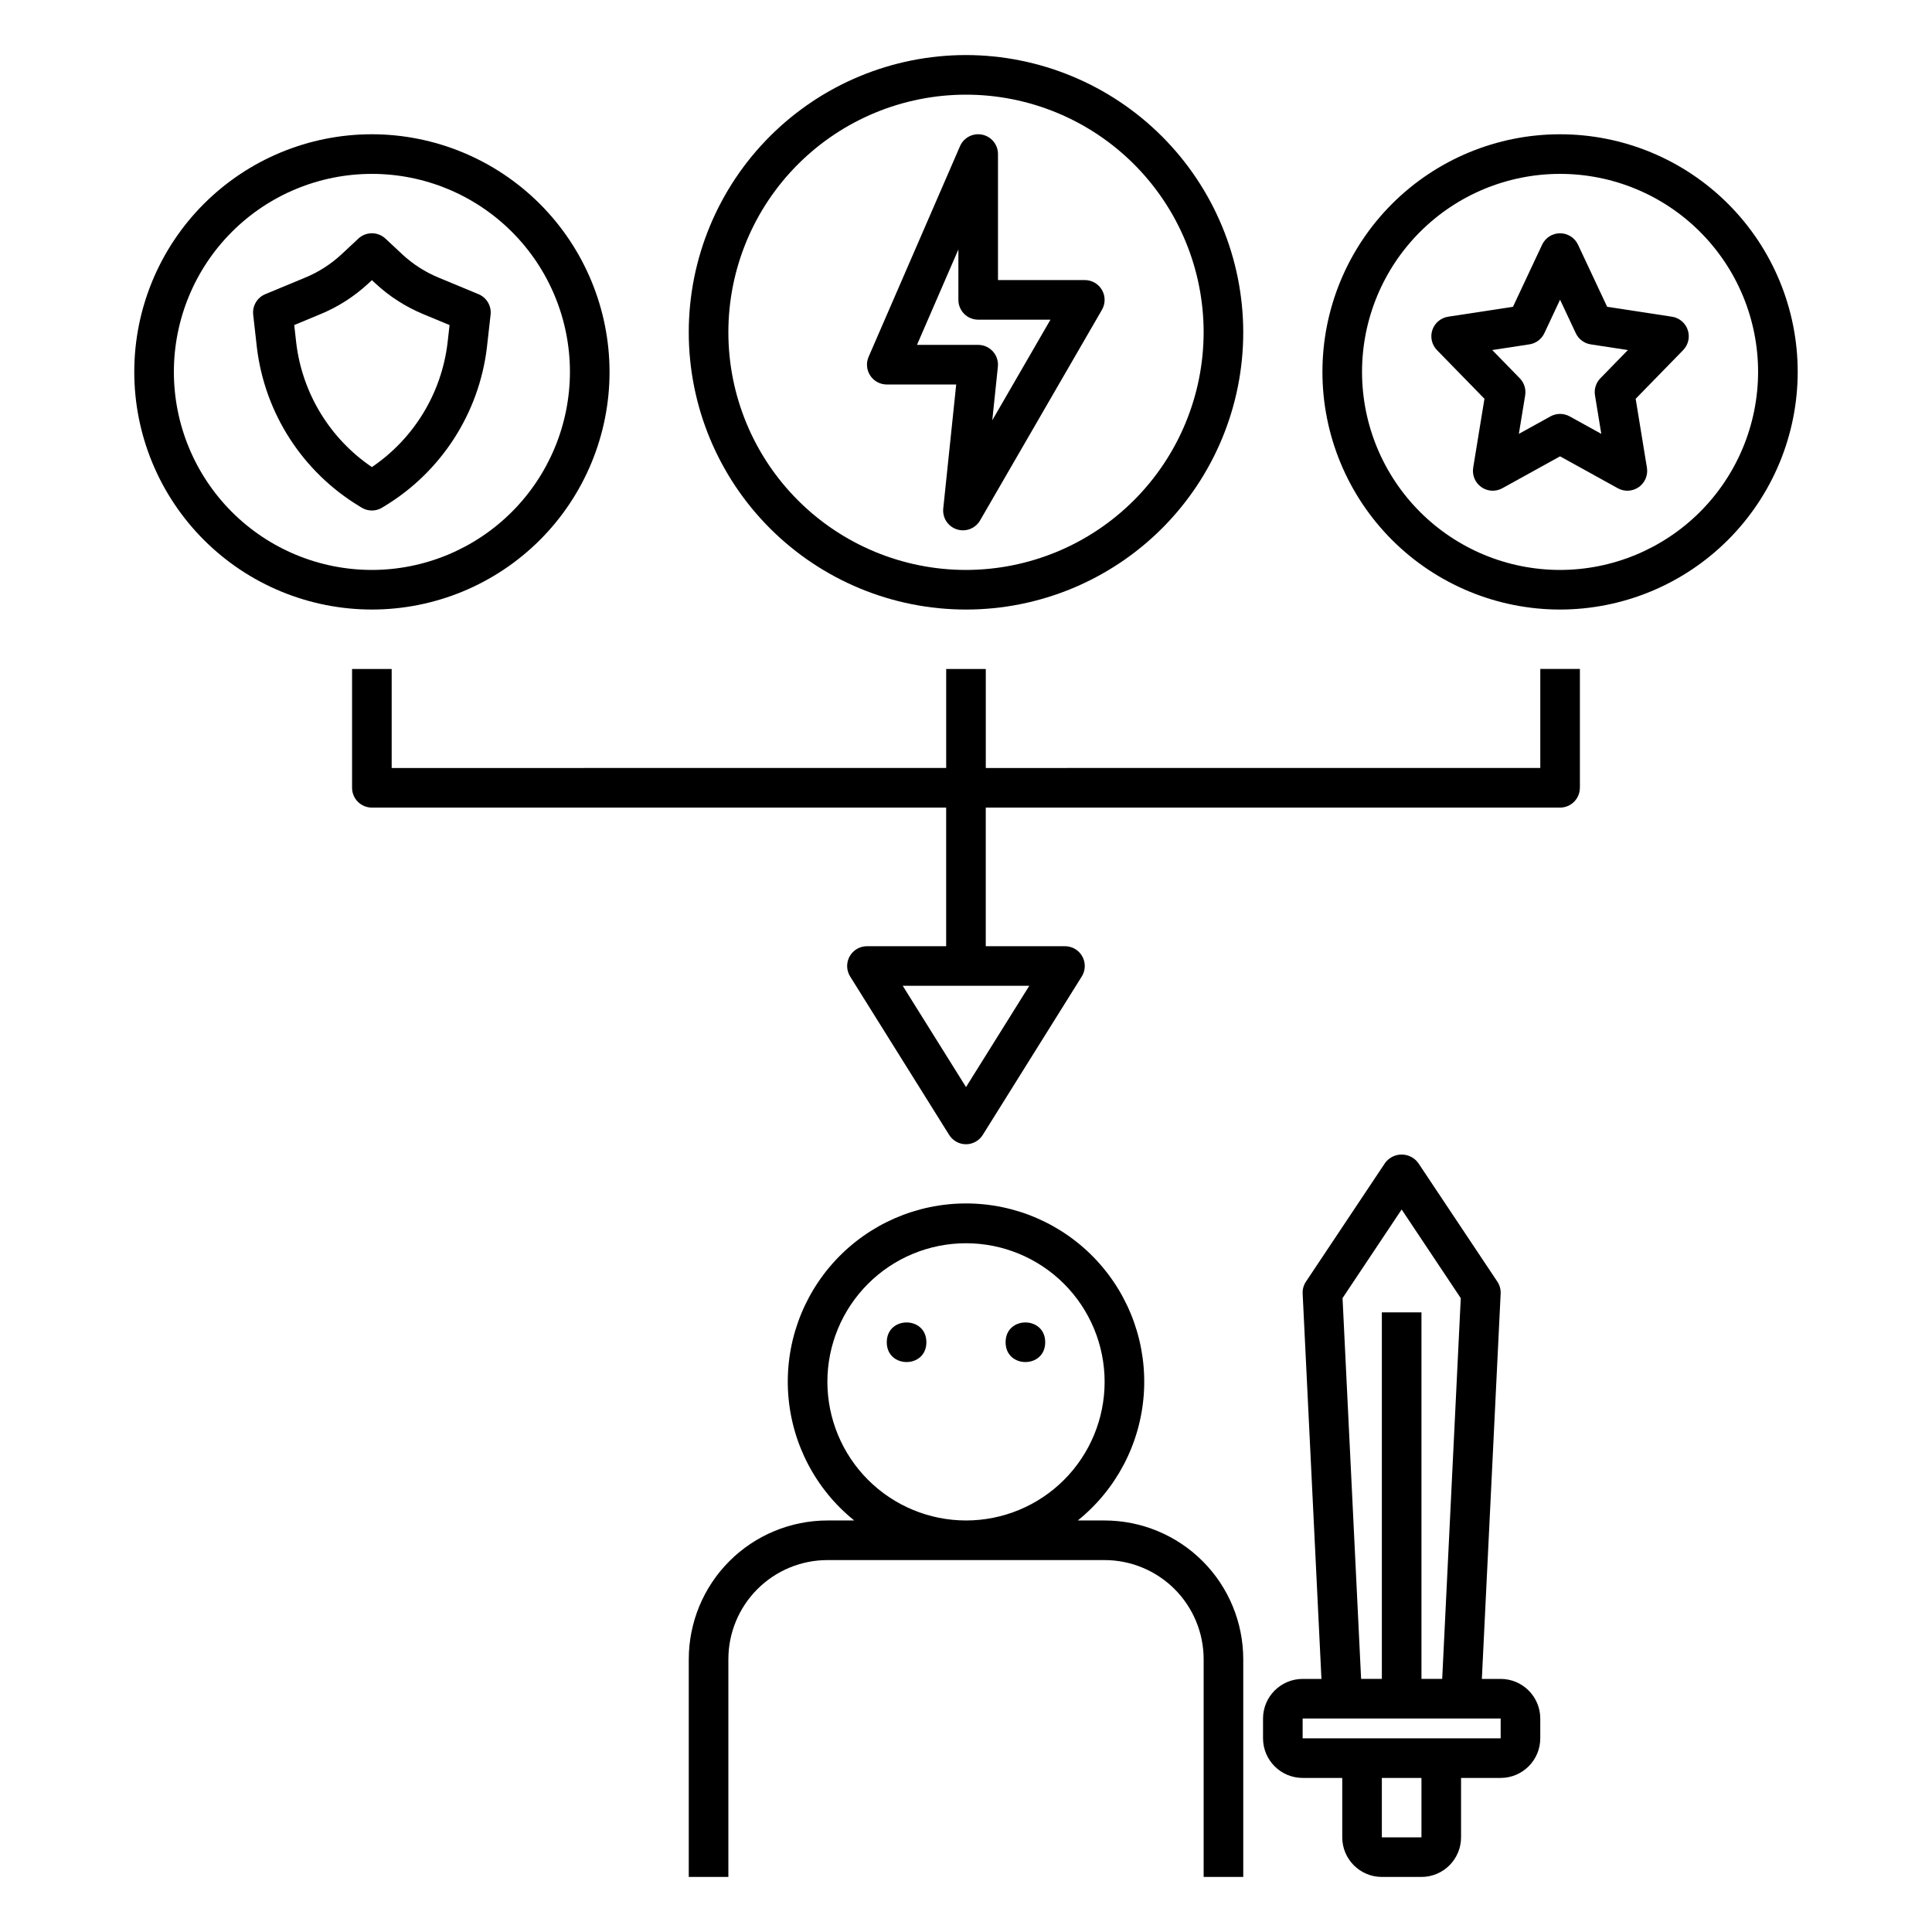 <?xml version="1.0" encoding="UTF-8"?>
<!-- Uploaded to: ICON Repo, www.svgrepo.com, Generator: ICON Repo Mixer Tools -->
<svg fill="#000000" width="800px" height="800px" version="1.1" viewBox="144 144 512 512" xmlns="http://www.w3.org/2000/svg">
 <g>
  <path d="m420.99 499.71c0 6.996-10.496 6.996-10.496 0 0-6.996 10.496-6.996 10.496 0"/>
  <path d="m389.5 499.71c0 6.996-10.496 6.996-10.496 0 0-6.996 10.496-6.996 10.496 0"/>
  <path d="m326.53 583.68v57.727h10.496v-57.727c0.008-6.957 2.773-13.625 7.695-18.547 4.918-4.918 11.586-7.688 18.543-7.695h73.473c6.957 0.008 13.625 2.777 18.547 7.695 4.918 4.922 7.684 11.59 7.695 18.547v57.727h10.496v-57.727c-0.016-9.738-3.887-19.078-10.773-25.965-6.887-6.887-16.227-10.762-25.965-10.773h-7.113c10.215-8.223 16.551-20.324 17.488-33.406 0.938-13.078-3.602-25.961-12.539-35.562-8.934-9.598-21.457-15.051-34.57-15.051-13.117 0-25.641 5.453-34.574 15.051-8.934 9.602-13.477 22.484-12.539 35.562 0.941 13.082 7.273 25.184 17.488 33.406h-7.113c-9.738 0.012-19.074 3.887-25.961 10.773-6.887 6.887-10.762 16.227-10.773 25.965zm36.734-73.473c0-9.742 3.871-19.086 10.762-25.977 6.887-6.891 16.23-10.758 25.977-10.758 9.742 0 19.086 3.867 25.977 10.758 6.887 6.891 10.758 16.234 10.758 25.977 0 9.742-3.871 19.086-10.758 25.977-6.891 6.891-16.234 10.758-25.977 10.758-9.742-0.012-19.078-3.883-25.965-10.77-6.887-6.887-10.762-16.227-10.773-25.965z"/>
  <path d="m520.7 641.41c5.793-0.008 10.488-4.703 10.496-10.496v-15.742h10.496c5.793-0.008 10.488-4.703 10.496-10.496v-5.25c-0.008-5.793-4.703-10.488-10.496-10.496h-4.984l4.981-102.12c0.051-1.121-0.254-2.231-0.879-3.168l-20.992-31.488v0.004c-1.027-1.379-2.644-2.191-4.367-2.191-1.719 0-3.336 0.812-4.363 2.191l-20.992 31.488v-0.004c-0.625 0.938-0.934 2.047-0.879 3.168l4.981 102.12h-4.984c-5.793 0.008-10.488 4.703-10.496 10.496v5.25c0.008 5.793 4.703 10.488 10.496 10.496h10.496v15.742c0.008 5.793 4.703 10.488 10.496 10.496zm0-10.496h-10.496v-15.742h10.496zm-5.25-166.39 15.668 23.5-4.922 100.9h-5.496v-97.129h-10.496v97.129h-5.496l-4.922-100.91zm-26.238 140.15v-5.25h52.48v5.246z"/>
  <path d="m620.41 242.56c0-16.703-6.633-32.723-18.445-44.531-11.809-11.809-27.828-18.445-44.531-18.445-16.699 0-32.719 6.637-44.531 18.445-11.809 11.809-18.445 27.828-18.445 44.531s6.637 32.719 18.445 44.531c11.812 11.809 27.832 18.445 44.531 18.445 16.699-0.02 32.707-6.66 44.512-18.465 11.809-11.809 18.449-27.816 18.465-44.512zm-62.977 52.48c-13.918 0-27.266-5.531-37.109-15.371-9.84-9.844-15.371-23.191-15.371-37.109 0-13.918 5.531-27.27 15.371-37.109 9.844-9.844 23.191-15.371 37.109-15.371 13.922 0 27.27 5.527 37.109 15.371 9.844 9.84 15.371 23.191 15.371 37.109-0.016 13.914-5.551 27.254-15.387 37.09-9.84 9.84-23.18 15.375-37.094 15.391z"/>
  <path d="m242.56 179.58c-16.703 0-32.723 6.637-44.531 18.445s-18.445 27.828-18.445 44.531 6.637 32.719 18.445 44.531c11.809 11.809 27.828 18.445 44.531 18.445s32.719-6.637 44.531-18.445c11.809-11.812 18.445-27.828 18.445-44.531-0.02-16.699-6.66-32.703-18.465-44.512-11.809-11.805-27.816-18.445-44.512-18.465zm0 115.46c-13.918 0-27.27-5.531-37.109-15.371-9.844-9.844-15.371-23.191-15.371-37.109 0-13.918 5.527-27.27 15.371-37.109 9.84-9.844 23.191-15.371 37.109-15.371 13.918 0 27.266 5.527 37.109 15.371 9.84 9.84 15.371 23.191 15.371 37.109-0.016 13.914-5.551 27.254-15.391 37.09-9.836 9.84-23.176 15.375-37.09 15.391z"/>
  <path d="m400 158.59c-19.488 0-38.176 7.742-51.953 21.52-13.781 13.777-21.52 32.465-21.52 51.953 0 19.484 7.738 38.172 21.52 51.953 13.777 13.777 32.465 21.52 51.953 21.52 19.484 0 38.172-7.742 51.953-21.52 13.777-13.781 21.52-32.469 21.52-51.953-0.023-19.48-7.773-38.156-21.547-51.93-13.773-13.773-32.449-21.52-51.926-21.543zm0 136.45c-16.703 0-32.723-6.637-44.531-18.445-11.812-11.812-18.445-27.828-18.445-44.531s6.633-32.723 18.445-44.531c11.809-11.809 27.828-18.445 44.531-18.445 16.699 0 32.719 6.637 44.531 18.445 11.809 11.809 18.445 27.828 18.445 44.531-0.02 16.695-6.66 32.703-18.469 44.512-11.805 11.805-27.812 18.445-44.508 18.465z"/>
  <path d="m587.09 227.93-17.176-2.625-7.727-16.465c-0.867-1.84-2.719-3.019-4.754-3.019s-3.887 1.18-4.75 3.019l-7.731 16.465-17.176 2.625h0.004c-1.945 0.297-3.562 1.656-4.188 3.519-0.625 1.867-0.152 3.926 1.219 5.332l12.582 12.898-2.984 18.27 0.004 0.004c-0.324 1.984 0.512 3.977 2.156 5.133 1.645 1.16 3.801 1.277 5.562 0.305l15.301-8.457 15.305 8.457c1.758 0.973 3.918 0.855 5.562-0.305 1.641-1.156 2.477-3.148 2.156-5.133l-2.984-18.27 12.582-12.898v-0.004c1.375-1.406 1.844-3.465 1.219-5.332-0.625-1.863-2.238-3.223-4.184-3.519zm-18.977 16.316-0.004 0.004c-1.16 1.191-1.691 2.863-1.422 4.508l1.672 10.219-8.383-4.633h-0.004c-1.578-0.871-3.496-0.871-5.074 0l-8.383 4.633 1.672-10.219h-0.004c0.27-1.645-0.262-3.316-1.426-4.508l-7.297-7.484 9.844-1.508 0.004 0.004c1.73-0.266 3.215-1.375 3.961-2.957l4.164-8.883 4.168 8.883c0.746 1.582 2.231 2.691 3.961 2.957l9.844 1.508z"/>
  <path d="m431.49 218.22h-23.012v-33.395c0-2.484-1.746-4.633-4.18-5.137-2.438-0.508-4.891 0.766-5.883 3.047l-24.219 55.82c-0.707 1.625-0.547 3.492 0.422 4.973 0.973 1.477 2.621 2.367 4.391 2.367h18.395l-3.43 32.852c-0.258 2.465 1.238 4.769 3.594 5.535 2.356 0.766 4.922-0.219 6.164-2.363l32.297-55.82c0.941-1.625 0.945-3.625 0.008-5.25s-2.672-2.629-4.547-2.629zm-24.523 37.152 1.48-14.18c0.152-1.48-0.324-2.953-1.32-4.059-0.996-1.102-2.41-1.734-3.898-1.734h-16.219l10.973-25.293v13.363c-0.004 1.391 0.551 2.727 1.535 3.711s2.32 1.539 3.711 1.535h19.156z"/>
  <path d="m270.81 221.96-10.512-4.359c-3.586-1.473-6.875-3.578-9.711-6.219v-0.004l-4.449-4.152c-2.019-1.875-5.144-1.875-7.164 0l-4.449 4.156c-2.84 2.641-6.129 4.746-9.719 6.219l-10.508 4.359h0.004c-2.16 0.898-3.465 3.113-3.203 5.438l0.984 8.734c2.109 17.445 12.133 32.953 27.176 42.039l0.527 0.328c1.695 1.055 3.84 1.055 5.535 0l0.531-0.332h0.004c15.039-9.086 25.062-24.59 27.172-42.035l0.984-8.734c0.262-2.324-1.043-4.539-3.203-5.438zm-8.215 12.992c-1.621 13.324-8.93 25.297-20.039 32.828-11.109-7.531-18.418-19.504-20.039-32.828l-0.543-4.809 6.856-2.852v0.004c4.75-1.949 9.105-4.742 12.859-8.242l0.867-0.809 0.867 0.805c3.75 3.5 8.105 6.293 12.852 8.246l6.863 2.852z"/>
  <path d="m562.69 352.77v-31.488h-10.496v26.238l-146.95 0.004v-26.242h-10.496v26.238l-146.95 0.004v-26.242h-10.496v31.488c0 1.395 0.555 2.727 1.539 3.711 0.984 0.984 2.316 1.539 3.711 1.539h152.19v36.734h-20.992c-1.906 0-3.664 1.035-4.59 2.703-0.926 1.672-0.871 3.711 0.141 5.328l26.238 41.984h0.004c0.957 1.535 2.641 2.465 4.449 2.465s3.488-0.93 4.445-2.465l26.238-41.984h0.004c1.012-1.617 1.066-3.656 0.141-5.328-0.922-1.668-2.68-2.703-4.59-2.703h-20.992v-36.734h152.19c1.395 0 2.731-0.555 3.715-1.539 0.984-0.984 1.535-2.316 1.535-3.711zm-145.92 52.48-16.766 26.836-16.77-26.836z"/>
 </g>
</svg>
